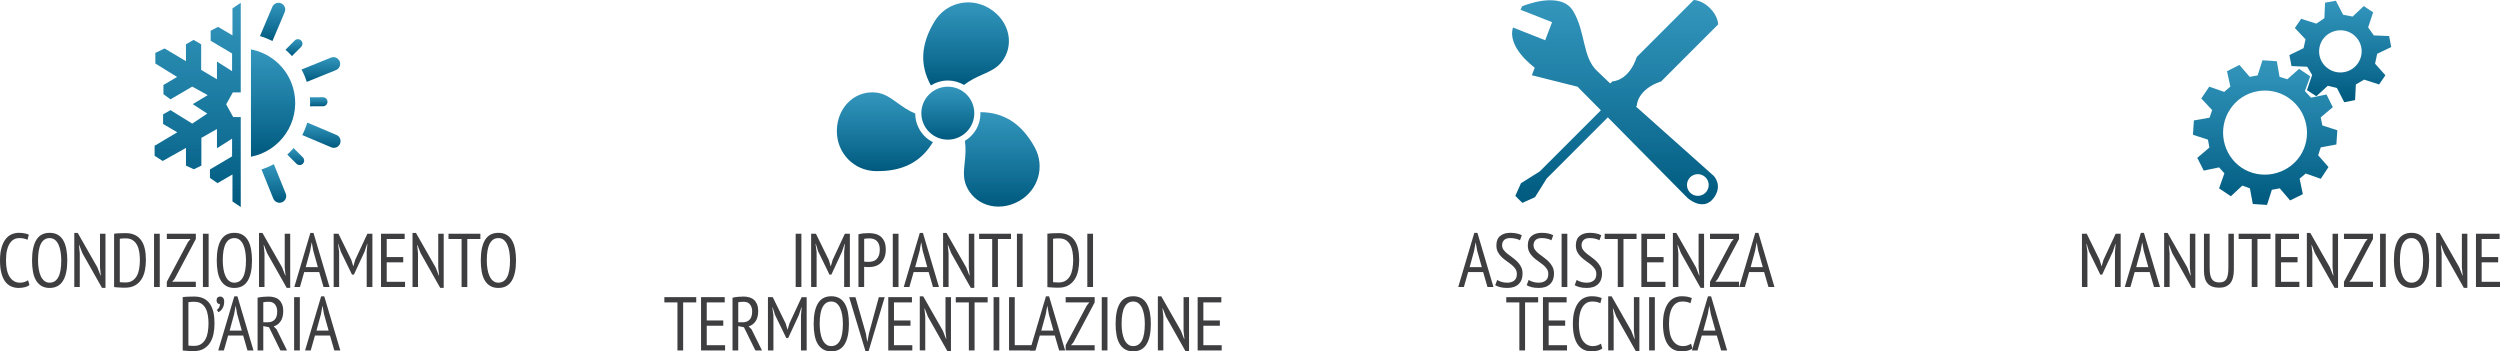 <!-- Generator: Adobe Illustrator 19.2.1, SVG Export Plug-In  -->
<svg version="1.1"
	 xmlns="http://www.w3.org/2000/svg" xmlns:xlink="http://www.w3.org/1999/xlink" xmlns:a="http://ns.adobe.com/AdobeSVGViewerExtensions/3.0/"
	 x="0px" y="0px" width="208.172px" height="29.257px" viewBox="0 0 208.172 29.257"
	 style="enable-background:new 0 0 208.172 29.257;" xml:space="preserve">
<style type="text/css">
	.st0{fill:url(#SVGID_1_);}
	.st1{fill:url(#SVGID_2_);}
	.st2{fill:url(#SVGID_3_);}
	.st3{fill:url(#SVGID_4_);}
	.st4{fill:url(#SVGID_5_);}
	.st5{fill:url(#SVGID_6_);}
	.st6{fill:url(#SVGID_7_);}
	.st7{fill:url(#SVGID_8_);}
	.st8{fill:url(#SVGID_9_);}
	.st9{fill:url(#SVGID_10_);}
	.st10{fill:url(#SVGID_11_);}
	.st11{fill:url(#SVGID_12_);}
	.st12{fill:url(#SVGID_13_);}
	.st13{fill-rule:evenodd;clip-rule:evenodd;fill:url(#SVGID_14_);}
	.st14{fill-rule:evenodd;clip-rule:evenodd;fill:url(#SVGID_15_);}
	.st15{fill:url(#SVGID_16_);}
	.st16{fill:#3E3D40;}
	.st17{fill:url(#SVGID_17_);}
	.st18{fill:url(#SVGID_18_);}
	.st19{fill:url(#SVGID_19_);}
	.st20{fill:url(#SVGID_20_);}
	.st21{fill:url(#SVGID_21_);}
	.st22{fill:url(#SVGID_22_);}
	.st23{fill:url(#SVGID_23_);}
	.st24{fill:url(#SVGID_24_);}
	.st25{fill:url(#SVGID_25_);}
	.st26{fill:url(#SVGID_26_);}
	.st27{fill:url(#SVGID_27_);}
	.st28{fill:url(#SVGID_28_);}
	.st29{fill:url(#SVGID_29_);}
	.st30{fill-rule:evenodd;clip-rule:evenodd;fill:url(#SVGID_30_);}
	.st31{fill-rule:evenodd;clip-rule:evenodd;fill:url(#SVGID_31_);}
	.st32{fill:url(#SVGID_32_);}
</style>
<defs>
</defs>
<g>
	<g>
		<g>
			<linearGradient id="SVGID_1_" gradientUnits="userSpaceOnUse" x1="16.46" y1="0.232" x2="16.46" y2="17.24">
				<stop  offset="0" style="stop-color:#027CAC;stop-opacity:0.8"/>
				<stop  offset="1" style="stop-color:#00597E"/>
			</linearGradient>
			<polygon class="st0" points="12.874,12.972 13.549,13.405 15.485,12.314 15.485,13.791 16.137,14.096 16.768,13.791 
				16.768,11.48 18.066,10.741 18.066,12.346 19.325,11.544 19.325,13.02 17.482,14.111 17.482,14.817 18.112,15.249 19.357,14.529 
				19.357,16.775 20.047,17.24 20.047,17.24 20.047,9.748 19.417,9.748 18.833,8.688 19.387,7.693 20.047,7.693 20.047,0.232 
				20.047,0.232 19.357,0.698 19.357,2.944 18.158,2.238 17.543,2.559 17.543,3.394 19.325,4.452 19.325,5.928 18.066,5.126 
				18.066,6.602 16.75,5.82 16.752,3.69 16.122,3.321 15.485,3.69 15.485,5.094 13.702,4.035 12.935,4.404 12.935,5.287 
				14.747,6.409 13.608,7.076 13.61,7.839 14.195,8.271 16.006,7.212 17.297,7.919 16.047,8.671 17.262,9.458 16.006,10.292 
				14.195,9.17 13.58,9.523 13.58,10.325 14.762,11.015 12.874,12.138 			"/>
			<g>
				<g>
					<linearGradient id="SVGID_2_" gradientUnits="userSpaceOnUse" x1="26.764" y1="10.206" x2="26.764" y2="12.31">
						<stop  offset="0" style="stop-color:#027CAC;stop-opacity:0.8"/>
						<stop  offset="1" style="stop-color:#00597E"/>
					</linearGradient>
					<path class="st1" d="M28.016,11.236l-2.417-1.025c-0.004-0.002-0.009-0.003-0.013-0.005c-0.106,0.36-0.246,0.706-0.416,1.038
						l2.411,1.021c0.284,0.121,0.613-0.013,0.733-0.296c0.06-0.143,0.057-0.296,0.003-0.429
						C28.263,11.408,28.158,11.295,28.016,11.236z"/>
					<linearGradient id="SVGID_3_" gradientUnits="userSpaceOnUse" x1="24.625" y1="12.328" x2="24.625" y2="13.743">
						<stop  offset="0" style="stop-color:#027CAC;stop-opacity:0.8"/>
						<stop  offset="1" style="stop-color:#00597E"/>
					</linearGradient>
					<path class="st2" d="M25.218,13.1l-0.774-0.772c-0.161,0.191-0.335,0.373-0.522,0.544l0.764,0.761
						c0.147,0.147,0.386,0.147,0.533,0c0.109-0.111,0.138-0.272,0.082-0.408C25.282,13.179,25.254,13.136,25.218,13.1z"/>
					<linearGradient id="SVGID_4_" gradientUnits="userSpaceOnUse" x1="22.802" y1="13.668" x2="22.802" y2="16.884">
						<stop  offset="0" style="stop-color:#027CAC;stop-opacity:0.8"/>
						<stop  offset="1" style="stop-color:#00597E"/>
					</linearGradient>
					<path class="st3" d="M22.806,13.681c-0.001-0.004-0.004-0.008-0.006-0.013c-0.194,0.107-0.395,0.203-0.605,0.288
						c-0.14,0.056-0.281,0.105-0.422,0.151l0.983,2.427c0.116,0.286,0.442,0.424,0.728,0.309c0.287-0.116,0.425-0.443,0.309-0.728
						L22.806,13.681z"/>
					<linearGradient id="SVGID_5_" gradientUnits="userSpaceOnUse" x1="26.537" y1="8.096" x2="26.537" y2="8.851">
						<stop  offset="0" style="stop-color:#027CAC;stop-opacity:0.8"/>
						<stop  offset="1" style="stop-color:#00597E"/>
					</linearGradient>
					<path class="st4" d="M26.894,8.85c0.209-0.001,0.377-0.17,0.377-0.378c0-0.049-0.01-0.097-0.028-0.14
						c-0.055-0.138-0.191-0.236-0.349-0.236l-1.09,0.002c0.021,0.252,0.023,0.504,0.012,0.754L26.894,8.85z"/>
					<linearGradient id="SVGID_6_" gradientUnits="userSpaceOnUse" x1="22.699" y1="0.232" x2="22.699" y2="3.421">
						<stop  offset="0" style="stop-color:#027CAC;stop-opacity:0.8"/>
						<stop  offset="1" style="stop-color:#00597E"/>
					</linearGradient>
					<path class="st5" d="M23.706,1.01c0.06-0.142,0.057-0.296,0.003-0.429c-0.054-0.132-0.157-0.244-0.3-0.305
						c-0.284-0.121-0.612,0.012-0.733,0.297l-1.024,2.418c-0.002,0.004-0.002,0.009-0.004,0.013
						c0.358,0.105,0.706,0.245,1.037,0.416L23.706,1.01z"/>
					<linearGradient id="SVGID_7_" gradientUnits="userSpaceOnUse" x1="26.716" y1="4.758" x2="26.716" y2="6.819">
						<stop  offset="0" style="stop-color:#027CAC;stop-opacity:0.8"/>
						<stop  offset="1" style="stop-color:#00597E"/>
					</linearGradient>
					<path class="st6" d="M25.108,5.789c0.106,0.195,0.203,0.397,0.288,0.606c0.056,0.141,0.105,0.281,0.151,0.424l2.427-0.984
						c0.287-0.115,0.424-0.442,0.309-0.728c-0.117-0.286-0.443-0.424-0.728-0.309l-2.434,0.986
						C25.116,5.786,25.112,5.789,25.108,5.789z"/>
					<linearGradient id="SVGID_8_" gradientUnits="userSpaceOnUse" x1="24.476" y1="3.262" x2="24.476" y2="4.67">
						<stop  offset="0" style="stop-color:#027CAC;stop-opacity:0.8"/>
						<stop  offset="1" style="stop-color:#00597E"/>
					</linearGradient>
					<path class="st7" d="M25.074,3.904c0.11-0.111,0.137-0.271,0.083-0.407c-0.018-0.046-0.046-0.088-0.084-0.125
						c-0.148-0.148-0.386-0.147-0.533,0l-0.771,0.773c0.191,0.163,0.373,0.337,0.543,0.525L25.074,3.904z"/>
				</g>
				<linearGradient id="SVGID_9_" gradientUnits="userSpaceOnUse" x1="22.739" y1="4.112" x2="22.739" y2="13.051">
					<stop  offset="0" style="stop-color:#027CAC;stop-opacity:0.8"/>
					<stop  offset="1" style="stop-color:#00597E"/>
				</linearGradient>
				<path class="st8" d="M24.247,6.86c-0.6-1.479-1.892-2.461-3.351-2.748v8.939c0.28-0.055,0.558-0.133,0.832-0.244
					C24.066,11.86,25.194,9.198,24.247,6.86z"/>
			</g>
		</g>
	</g>
	<g>
		<g>
			<linearGradient id="SVGID_10_" gradientUnits="userSpaceOnUse" x1="83.417" y1="9.338" x2="83.417" y2="17.205">
				<stop  offset="0" style="stop-color:#027CAC;stop-opacity:0.8"/>
				<stop  offset="1" style="stop-color:#00597E"/>
			</linearGradient>
			<path class="st9" d="M86.162,12.272c-1.073-1.955-2.541-2.918-4.525-2.934c0.017,0.505-0.101,1.019-0.379,1.484
				c-0.226,0.378-0.546,0.681-0.911,0.906c0.096,0.662,0.039,1.258-0.019,1.815c-0.073,0.701-0.135,1.308,0.137,1.939
				c0.321,0.746,0.922,1.301,1.691,1.562c0.849,0.291,1.825,0.184,2.677-0.291c0.02-0.011,0.039-0.021,0.058-0.032
				C86.471,15.808,87.028,13.854,86.162,12.272z"/>
			<linearGradient id="SVGID_11_" gradientUnits="userSpaceOnUse" x1="73.686" y1="7.69" x2="73.686" y2="14.251">
				<stop  offset="0" style="stop-color:#027CAC;stop-opacity:0.8"/>
				<stop  offset="1" style="stop-color:#00597E"/>
			</linearGradient>
			<path class="st10" d="M77.525,11.757c-0.622-0.373-1.062-0.967-1.24-1.672c-0.053-0.209-0.072-0.419-0.075-0.629
				c-0.588-0.245-1.053-0.58-1.491-0.896c-0.572-0.412-1.065-0.77-1.748-0.851c-0.807-0.094-1.588,0.148-2.199,0.682
				c-0.676,0.591-1.073,1.49-1.088,2.465c0,0.022,0,0.043,0,0.066c0.001,1.826,1.415,3.286,3.216,3.326
				c2.217,0.049,3.78-0.732,4.787-2.422C77.635,11.8,77.577,11.788,77.525,11.757z"/>
			<linearGradient id="SVGID_12_" gradientUnits="userSpaceOnUse" x1="78.924" y1="7.219" x2="78.924" y2="11.629">
				<stop  offset="0" style="stop-color:#027CAC;stop-opacity:0.8"/>
				<stop  offset="1" style="stop-color:#00597E"/>
			</linearGradient>
			<circle class="st11" cx="78.924" cy="9.424" r="2.205"/>
			<linearGradient id="SVGID_13_" gradientUnits="userSpaceOnUse" x1="80.444" y1="0.198" x2="80.444" y2="7.111">
				<stop  offset="0" style="stop-color:#027CAC;stop-opacity:0.8"/>
				<stop  offset="1" style="stop-color:#00597E"/>
			</linearGradient>
			<path class="st12" d="M83.957,2.863c-0.175-0.882-0.755-1.674-1.591-2.175c-0.018-0.011-0.037-0.022-0.057-0.033
				c-1.581-0.912-3.553-0.418-4.49,1.124c-1.144,1.887-1.251,3.624-0.306,5.333c0.422-0.256,0.906-0.408,1.413-0.408
				c0.473,0,0.937,0.13,1.349,0.367c0.518-0.406,1.056-0.649,1.562-0.875c0.644-0.288,1.199-0.537,1.612-1.088
				C83.934,4.456,84.114,3.659,83.957,2.863z"/>
		</g>
	</g>
	<g>
		<g>
			<linearGradient id="SVGID_14_" gradientUnits="userSpaceOnUse" x1="194.876" y1="0.058" x2="194.876" y2="8.509">
				<stop  offset="0" style="stop-color:#027CAC;stop-opacity:0.8"/>
				<stop  offset="1" style="stop-color:#00597E"/>
			</linearGradient>
			<path class="st13" d="M197.946,4.479l1.169-0.563l-0.176-0.914l-1.276-0.054l-0.47-0.67l0.415-1.251l-0.778-0.523l-0.929,0.873
				l-0.792-0.148l-0.605-1.169l-0.9,0.161l-0.054,1.29l-0.67,0.458l-1.265-0.404l-0.524,0.766l0.888,0.941l-0.162,0.738
				l-1.183,0.578l0.177,0.914l1.303,0.054l0.415,0.685l-0.43,1.264l0.78,0.509l0.953-0.873l0.764,0.188l0.606,1.182l0.902-0.175
				l0.067-1.303l0.685-0.403l1.249,0.403l0.525-0.765l-0.861-0.967L197.946,4.479z M196.348,5.258
				c-0.539,0.806-1.654,1.021-2.459,0.471c-0.808-0.537-1.023-1.613-0.484-2.431c0.55-0.793,1.651-1.021,2.459-0.484
				C196.684,3.364,196.898,4.438,196.348,5.258z"/>
			<linearGradient id="SVGID_15_" gradientUnits="userSpaceOnUse" x1="188.616" y1="5.017" x2="188.616" y2="17.066">
				<stop  offset="0" style="stop-color:#027CAC;stop-opacity:0.8"/>
				<stop  offset="1" style="stop-color:#00597E"/>
			</linearGradient>
			<path class="st14" d="M194.547,12.029l0.08-1.182l-1.25-0.403l-0.133-0.672l1.006-0.846l-0.525-1.06l-1.288,0.267l-0.51-0.55
				l0.444-1.224l-0.927-0.63l-0.982,0.872L189.817,6.4l-0.229-1.303l-1.194-0.079l-0.404,1.261L187.331,6.4l-0.86-0.995
				l-1.032,0.525l0.282,1.277l-0.512,0.443l-1.25-0.43L183.301,8.2l0.902,0.967l-0.216,0.632l-1.303,0.228l-0.08,1.195l1.249,0.404
				l0.121,0.658l-1.009,0.861l0.539,1.06l1.276-0.268l0.443,0.496l-0.443,1.25l0.981,0.658l0.954-0.887l0.632,0.229l0.242,1.303
				l1.182,0.079l0.404-1.262l0.659-0.121l0.859,1.007l1.062-0.523l-0.269-1.29l0.51-0.429l1.251,0.442l0.644-0.979l-0.861-0.982
				l0.217-0.658L194.547,12.029z M191.511,13.01c-1.088,1.585-3.279,2.015-4.877,0.941c-1.571-1.076-2.002-3.267-0.927-4.863
				c1.047-1.599,3.237-2.029,4.835-0.955C192.155,9.221,192.586,11.398,191.511,13.01z"/>
		</g>
	</g>
	<g>
		<linearGradient id="SVGID_16_" gradientUnits="userSpaceOnUse" x1="134.488" y1="2.946763e-010" x2="134.488" y2="17.008">
			<stop  offset="0" style="stop-color:#027CAC;stop-opacity:0.8"/>
			<stop  offset="1" style="stop-color:#00597E"/>
		</linearGradient>
		<path class="st15" d="M136.228,8.875l0.065-0.066c0,0,0-1.355,2.032-2.033l4.744-4.743c0,0,0-0.677-0.679-1.355
			C141.714,0,141.036,0,141.036,0l-4.743,4.743c-0.678,2.033-2.031,2.033-2.031,2.033l-0.18,0.179
			c-0.135-0.13-0.438-0.418-1.107-1.058c-1.222-1.165-0.93-3.221-1.983-4.981c-1.053-1.756-4.25-0.391-4.25-0.391l-0.122,0.291
			l2.618,1.03l-0.571,1.504l-2.682-1.058c-0.497,1.586,1.577,3.171,1.81,3.342l-0.241,0.631l3.805,0.955l1.944,1.965l-5.094,5.091
			l-1.561,0.98l-0.47,1.054l0.291,0.291l0.293,0.291l1.054-0.47l0.978-1.563l5.087-5.088l6.636,6.712c0,0,1.298,1.179,2.179,0.005
			c0.787-1.052,0.01-1.838,0.01-1.838L136.228,8.875z M142.111,15.932c-0.291,0.407-0.855,0.499-1.262,0.208
			c-0.406-0.291-0.499-0.857-0.209-1.262c0.291-0.405,0.856-0.499,1.263-0.207C142.31,14.961,142.403,15.525,142.111,15.932z"/>
	</g>
	<g>
		<path class="st16" d="M2.453,23.729c-0.105,0.089-0.239,0.152-0.399,0.189c-0.16,0.038-0.329,0.058-0.507,0.058
			c-0.224,0-0.431-0.042-0.621-0.127c-0.19-0.084-0.354-0.219-0.491-0.402s-0.244-0.422-0.32-0.713C0.038,22.442,0,22.091,0,21.682
			c0-0.423,0.043-0.78,0.13-1.071c0.086-0.292,0.202-0.528,0.346-0.71c0.144-0.182,0.309-0.313,0.497-0.393
			c0.188-0.081,0.381-0.121,0.58-0.121c0.203,0,0.371,0.016,0.504,0.045s0.248,0.065,0.345,0.107L2.288,19.97
			c-0.085-0.046-0.184-0.082-0.298-0.107c-0.114-0.025-0.245-0.038-0.393-0.038s-0.288,0.033-0.418,0.099s-0.247,0.171-0.349,0.316
			c-0.101,0.146-0.182,0.337-0.241,0.574C0.53,21.05,0.5,21.339,0.5,21.682c0,0.616,0.106,1.08,0.317,1.391
			c0.211,0.311,0.492,0.466,0.843,0.466c0.144,0,0.272-0.02,0.386-0.061c0.114-0.04,0.211-0.087,0.292-0.143L2.453,23.729z"/>
		<path class="st16" d="M2.668,21.682c0-0.752,0.121-1.323,0.361-1.712s0.608-0.583,1.103-0.583c0.266,0,0.492,0.054,0.678,0.162
			c0.186,0.107,0.337,0.261,0.453,0.459c0.116,0.199,0.202,0.439,0.257,0.723c0.055,0.283,0.083,0.601,0.083,0.951
			c0,0.752-0.122,1.322-0.365,1.711c-0.243,0.389-0.611,0.583-1.106,0.583c-0.262,0-0.486-0.054-0.671-0.162
			c-0.186-0.107-0.338-0.261-0.457-0.459S2.8,22.915,2.747,22.632S2.668,22.032,2.668,21.682z M3.168,21.682
			c0,0.249,0.018,0.485,0.054,0.709c0.036,0.225,0.092,0.421,0.168,0.59s0.175,0.304,0.298,0.405s0.27,0.152,0.443,0.152
			c0.317,0,0.558-0.152,0.723-0.456c0.165-0.305,0.247-0.771,0.247-1.4c0-0.245-0.018-0.479-0.054-0.704
			c-0.036-0.224-0.092-0.421-0.168-0.593c-0.076-0.171-0.175-0.307-0.298-0.408s-0.272-0.152-0.45-0.152
			c-0.313,0-0.551,0.152-0.716,0.456C3.251,20.585,3.168,21.052,3.168,21.682z"/>
		<path class="st16" d="M6.863,21.086l-0.272-0.697H6.572l0.07,0.697V23.9H6.186v-4.506h0.285l1.641,2.877l0.26,0.666h0.025
			l-0.07-0.666v-2.808h0.456v4.506H8.492L6.863,21.086z"/>
		<path class="st16" d="M9.5,19.463c0.067-0.013,0.143-0.022,0.225-0.028c0.083-0.006,0.166-0.011,0.25-0.013
			s0.168-0.004,0.25-0.006c0.083-0.003,0.159-0.004,0.231-0.004c0.308,0,0.57,0.053,0.786,0.159
			c0.215,0.105,0.391,0.256,0.526,0.453c0.135,0.196,0.232,0.432,0.292,0.706s0.089,0.581,0.089,0.919
			c0,0.305-0.028,0.596-0.085,0.875c-0.057,0.278-0.153,0.523-0.289,0.735c-0.135,0.211-0.313,0.38-0.535,0.507
			c-0.222,0.127-0.5,0.189-0.833,0.189c-0.055,0-0.125-0.001-0.209-0.003s-0.172-0.006-0.263-0.013
			c-0.091-0.006-0.175-0.012-0.253-0.016c-0.079-0.004-0.139-0.011-0.181-0.02V19.463z M10.482,19.85c-0.042,0-0.087,0-0.136,0
			c-0.048,0-0.096,0.002-0.143,0.007c-0.046,0.004-0.09,0.008-0.13,0.013c-0.04,0.004-0.073,0.008-0.098,0.013v3.612
			c0.017,0.004,0.047,0.007,0.092,0.009c0.044,0.003,0.091,0.005,0.14,0.007c0.048,0.002,0.095,0.004,0.139,0.006
			c0.044,0.003,0.077,0.004,0.099,0.004c0.232,0,0.426-0.051,0.583-0.152c0.156-0.102,0.28-0.238,0.371-0.409
			s0.155-0.369,0.193-0.596c0.038-0.226,0.057-0.466,0.057-0.719c0-0.225-0.017-0.444-0.051-0.659
			c-0.034-0.216-0.094-0.407-0.181-0.574c-0.086-0.166-0.205-0.302-0.355-0.405S10.719,19.85,10.482,19.85z"/>
		<path class="st16" d="M12.827,19.463h0.476V23.9h-0.476V19.463z"/>
		<path class="st16" d="M13.892,23.462l1.762-3.308l0.209-0.254h-1.971v-0.438h2.415v0.438l-1.769,3.327l-0.203,0.234h1.971V23.9
			h-2.415V23.462z"/>
		<path class="st16" d="M16.896,19.463h0.476V23.9h-0.476V19.463z"/>
		<path class="st16" d="M18.049,21.682c0-0.752,0.121-1.323,0.361-1.712s0.608-0.583,1.103-0.583c0.266,0,0.492,0.054,0.678,0.162
			c0.186,0.107,0.337,0.261,0.453,0.459c0.116,0.199,0.202,0.439,0.257,0.723c0.055,0.283,0.083,0.601,0.083,0.951
			c0,0.752-0.122,1.322-0.365,1.711c-0.243,0.389-0.611,0.583-1.106,0.583c-0.262,0-0.486-0.054-0.671-0.162
			c-0.186-0.107-0.338-0.261-0.457-0.459s-0.204-0.439-0.257-0.723S18.049,22.032,18.049,21.682z M18.55,21.682
			c0,0.249,0.018,0.485,0.054,0.709c0.036,0.225,0.092,0.421,0.168,0.59s0.175,0.304,0.298,0.405s0.27,0.152,0.443,0.152
			c0.317,0,0.558-0.152,0.723-0.456c0.165-0.305,0.247-0.771,0.247-1.4c0-0.245-0.018-0.479-0.054-0.704
			c-0.036-0.224-0.092-0.421-0.168-0.593c-0.076-0.171-0.175-0.307-0.298-0.408s-0.272-0.152-0.45-0.152
			c-0.313,0-0.551,0.152-0.716,0.456C18.632,20.585,18.55,21.052,18.55,21.682z"/>
		<path class="st16" d="M22.245,21.086l-0.272-0.697h-0.019l0.07,0.697V23.9h-0.456v-4.506h0.285l1.641,2.877l0.26,0.666h0.025
			l-0.07-0.666v-2.808h0.456v4.506h-0.292L22.245,21.086z"/>
		<path class="st16" d="M26.581,22.657H25.33L24.976,23.9h-0.469l1.337-4.506h0.26l1.337,4.506h-0.5L26.581,22.657z M25.457,22.245
			h1.011l-0.386-1.377l-0.117-0.67h-0.013l-0.123,0.683L25.457,22.245z"/>
		<path class="st16" d="M30.534,20.985l0.057-0.672h-0.025l-0.203,0.627l-0.894,1.927h-0.158l-0.938-1.927l-0.197-0.627h-0.025
			l0.089,0.672V23.9h-0.456v-4.437h0.399l1.071,2.181l0.158,0.52h0.013l0.152-0.526l1.014-2.174h0.418V23.9h-0.475V20.985z"/>
		<path class="st16" d="M31.726,19.463h1.971v0.438h-1.496v1.502h1.375v0.438h-1.375v1.622h1.527V23.9h-2.002V19.463z"/>
		<path class="st16" d="M35.027,21.086l-0.272-0.697h-0.019l0.07,0.697V23.9H34.35v-4.506h0.285l1.641,2.877l0.26,0.666h0.025
			l-0.07-0.666v-2.808h0.456v4.506h-0.292L35.027,21.086z"/>
		<path class="st16" d="M40.002,19.901h-1.09V23.9h-0.476v-3.999h-1.09v-0.438h2.655V19.901z"/>
		<path class="st16" d="M40.034,21.682c0-0.752,0.121-1.323,0.361-1.712s0.608-0.583,1.103-0.583c0.266,0,0.492,0.054,0.678,0.162
			c0.186,0.107,0.337,0.261,0.453,0.459c0.116,0.199,0.202,0.439,0.257,0.723c0.055,0.283,0.083,0.601,0.083,0.951
			c0,0.752-0.122,1.322-0.365,1.711c-0.243,0.389-0.611,0.583-1.106,0.583c-0.262,0-0.486-0.054-0.671-0.162
			c-0.186-0.107-0.338-0.261-0.457-0.459s-0.204-0.439-0.257-0.723S40.034,22.032,40.034,21.682z M40.535,21.682
			c0,0.249,0.018,0.485,0.054,0.709c0.036,0.225,0.092,0.421,0.168,0.59s0.175,0.304,0.298,0.405s0.27,0.152,0.443,0.152
			c0.317,0,0.558-0.152,0.723-0.456c0.165-0.305,0.247-0.771,0.247-1.4c0-0.245-0.018-0.479-0.054-0.704
			c-0.036-0.224-0.092-0.421-0.168-0.593c-0.076-0.171-0.175-0.307-0.298-0.408s-0.272-0.152-0.45-0.152
			c-0.313,0-0.551,0.152-0.716,0.456C40.617,20.585,40.535,21.052,40.535,21.682z"/>
		<path class="st16" d="M15.213,24.744c0.067-0.013,0.143-0.022,0.225-0.028c0.083-0.006,0.166-0.011,0.25-0.013
			s0.168-0.004,0.25-0.006c0.083-0.003,0.159-0.004,0.231-0.004c0.308,0,0.57,0.053,0.786,0.159
			c0.215,0.105,0.391,0.256,0.526,0.453c0.135,0.196,0.232,0.432,0.292,0.706s0.089,0.581,0.089,0.919
			c0,0.305-0.028,0.596-0.085,0.875c-0.057,0.278-0.153,0.523-0.289,0.735c-0.135,0.211-0.313,0.38-0.535,0.507
			c-0.222,0.127-0.5,0.189-0.833,0.189c-0.055,0-0.125-0.001-0.209-0.003s-0.172-0.006-0.263-0.013
			c-0.091-0.006-0.175-0.012-0.253-0.016c-0.079-0.004-0.139-0.011-0.181-0.02V24.744z M16.195,25.131c-0.042,0-0.087,0-0.136,0
			c-0.048,0-0.096,0.002-0.143,0.007c-0.046,0.004-0.09,0.008-0.13,0.013c-0.04,0.004-0.073,0.008-0.098,0.013v3.612
			c0.017,0.004,0.047,0.007,0.092,0.009c0.044,0.003,0.091,0.005,0.14,0.007c0.048,0.002,0.095,0.004,0.139,0.006
			c0.044,0.003,0.077,0.004,0.099,0.004c0.232,0,0.426-0.051,0.583-0.152c0.156-0.102,0.28-0.238,0.371-0.409
			s0.155-0.369,0.193-0.596c0.038-0.226,0.057-0.466,0.057-0.719c0-0.225-0.017-0.444-0.051-0.659
			c-0.034-0.216-0.094-0.407-0.181-0.574c-0.086-0.166-0.205-0.302-0.355-0.405S16.432,25.131,16.195,25.131z"/>
		<path class="st16" d="M18.033,25.004c0-0.097,0.028-0.173,0.083-0.228c0.055-0.056,0.125-0.083,0.209-0.083
			c0.102,0,0.184,0.035,0.248,0.104c0.063,0.07,0.095,0.177,0.095,0.32c0,0.136-0.017,0.254-0.051,0.355
			c-0.034,0.101-0.075,0.187-0.124,0.256c-0.048,0.07-0.1,0.127-0.155,0.172c-0.055,0.044-0.101,0.077-0.139,0.098l-0.146-0.19
			c0.072-0.046,0.134-0.112,0.187-0.199s0.077-0.187,0.073-0.301c-0.076,0.013-0.142-0.009-0.196-0.063S18.033,25.11,18.033,25.004z
			"/>
		<path class="st16" d="M20.247,27.939h-1.251l-0.354,1.242h-0.469l1.337-4.506h0.26l1.337,4.506h-0.5L20.247,27.939z
			 M19.122,27.527h1.011l-0.386-1.377l-0.117-0.67h-0.013l-0.123,0.683L19.122,27.527z"/>
		<path class="st16" d="M21.449,24.789c0.139-0.034,0.292-0.059,0.459-0.073c0.167-0.015,0.32-0.022,0.459-0.022
			c0.165,0,0.321,0.021,0.469,0.061s0.277,0.107,0.387,0.203c0.11,0.095,0.197,0.22,0.263,0.373c0.065,0.154,0.098,0.348,0.098,0.58
			c0,0.351-0.073,0.632-0.219,0.843c-0.146,0.212-0.339,0.354-0.58,0.425l0.241,0.234l0.875,1.769h-0.551L22.4,27.248l-0.476-0.096
			v2.028h-0.475V24.789z M21.924,26.836h0.38c0.241,0,0.431-0.074,0.57-0.222c0.14-0.148,0.209-0.374,0.209-0.679
			c0-0.232-0.058-0.425-0.174-0.576c-0.116-0.152-0.288-0.229-0.516-0.229c-0.085,0-0.172,0.003-0.263,0.01
			c-0.091,0.006-0.16,0.016-0.206,0.028V26.836z"/>
		<path class="st16" d="M24.491,24.744h0.476v4.437h-0.476V24.744z"/>
		<path class="st16" d="M27.478,27.939h-1.251l-0.354,1.242h-0.469l1.337-4.506h0.26l1.337,4.506h-0.5L27.478,27.939z
			 M26.353,27.527h1.011l-0.386-1.377l-0.117-0.67h-0.013l-0.123,0.683L26.353,27.527z"/>
	</g>
	<g>
		<path class="st16" d="M66.255,19.463h0.476V23.9h-0.476V19.463z"/>
		<path class="st16" d="M70.292,20.985l0.057-0.672h-0.025l-0.203,0.627l-0.894,1.927h-0.158l-0.938-1.927l-0.197-0.627h-0.025
			l0.089,0.672V23.9h-0.456v-4.437h0.399l1.071,2.181l0.158,0.52h0.013l0.152-0.526l1.014-2.174h0.418V23.9h-0.475V20.985z"/>
		<path class="st16" d="M71.483,19.508c0.135-0.038,0.279-0.063,0.431-0.076c0.152-0.013,0.302-0.02,0.45-0.02
			c0.169,0,0.336,0.02,0.5,0.058c0.165,0.038,0.314,0.107,0.447,0.209c0.133,0.102,0.241,0.24,0.323,0.418s0.124,0.403,0.124,0.679
			c0,0.266-0.039,0.492-0.117,0.678s-0.182,0.337-0.311,0.453s-0.277,0.201-0.443,0.254c-0.167,0.053-0.339,0.079-0.517,0.079
			c-0.017,0-0.044,0-0.083,0s-0.078-0.001-0.121-0.004c-0.042-0.002-0.083-0.005-0.124-0.009c-0.04-0.005-0.068-0.009-0.085-0.013
			V23.9h-0.475V19.508z M72.39,19.85c-0.084,0-0.166,0.003-0.244,0.01c-0.078,0.006-0.141,0.016-0.187,0.028v1.889
			c0.017,0.009,0.043,0.014,0.079,0.016c0.036,0.002,0.073,0.005,0.111,0.007c0.038,0.002,0.075,0.003,0.111,0.003
			c0.036,0,0.062,0,0.079,0c0.118,0,0.232-0.015,0.342-0.045c0.11-0.029,0.207-0.083,0.292-0.161s0.153-0.184,0.206-0.316
			c0.053-0.134,0.079-0.302,0.079-0.504c0-0.178-0.024-0.326-0.073-0.444c-0.049-0.118-0.112-0.213-0.19-0.285
			c-0.078-0.071-0.17-0.122-0.275-0.151C72.613,19.864,72.503,19.85,72.39,19.85z"/>
		<path class="st16" d="M74.341,19.463h0.476V23.9h-0.476V19.463z"/>
		<path class="st16" d="M77.328,22.657h-1.251L75.723,23.9h-0.469l1.337-4.506h0.26l1.337,4.506h-0.5L77.328,22.657z M76.204,22.245
			h1.011l-0.386-1.377l-0.117-0.67h-0.013l-0.123,0.683L76.204,22.245z"/>
		<path class="st16" d="M79.208,21.086l-0.272-0.697h-0.019l0.07,0.697V23.9h-0.456v-4.506h0.285l1.641,2.877l0.26,0.666h0.025
			l-0.07-0.666v-2.808h0.456v4.506h-0.292L79.208,21.086z"/>
		<path class="st16" d="M84.184,19.901h-1.09V23.9h-0.476v-3.999h-1.09v-0.438h2.655V19.901z"/>
		<path class="st16" d="M84.678,19.463h0.476V23.9h-0.476V19.463z"/>
		<path class="st16" d="M87.213,19.463c0.067-0.013,0.143-0.022,0.225-0.028c0.083-0.006,0.166-0.011,0.25-0.013
			s0.168-0.004,0.25-0.006c0.083-0.003,0.159-0.004,0.231-0.004c0.308,0,0.57,0.053,0.786,0.159
			c0.215,0.105,0.391,0.256,0.526,0.453c0.135,0.196,0.232,0.432,0.292,0.706s0.089,0.581,0.089,0.919
			c0,0.305-0.028,0.596-0.085,0.875c-0.057,0.278-0.153,0.523-0.289,0.735c-0.135,0.211-0.313,0.38-0.535,0.507
			c-0.222,0.127-0.5,0.189-0.833,0.189c-0.055,0-0.125-0.001-0.209-0.003s-0.172-0.006-0.263-0.013
			c-0.091-0.006-0.175-0.012-0.253-0.016c-0.079-0.004-0.139-0.011-0.181-0.02V19.463z M88.195,19.85c-0.042,0-0.087,0-0.136,0
			c-0.048,0-0.096,0.002-0.143,0.007c-0.046,0.004-0.09,0.008-0.13,0.013c-0.04,0.004-0.073,0.008-0.098,0.013v3.612
			c0.017,0.004,0.047,0.007,0.092,0.009c0.044,0.003,0.091,0.005,0.14,0.007c0.048,0.002,0.095,0.004,0.139,0.006
			c0.044,0.003,0.077,0.004,0.099,0.004c0.232,0,0.426-0.051,0.583-0.152c0.156-0.102,0.28-0.238,0.371-0.409
			s0.155-0.369,0.193-0.596c0.038-0.226,0.057-0.466,0.057-0.719c0-0.225-0.017-0.444-0.051-0.659
			c-0.034-0.216-0.094-0.407-0.181-0.574c-0.086-0.166-0.205-0.302-0.355-0.405S88.432,19.85,88.195,19.85z"/>
		<path class="st16" d="M90.54,19.463h0.476V23.9H90.54V19.463z"/>
		<path class="st16" d="M57.975,25.182h-1.09v3.999H56.41v-3.999h-1.09v-0.438h2.655V25.182z"/>
		<path class="st16" d="M58.375,24.744h1.971v0.438H58.85v1.502h1.375v0.438H58.85v1.622h1.527v0.438h-2.002V24.744z"/>
		<path class="st16" d="M60.998,24.789c0.139-0.034,0.292-0.059,0.459-0.073c0.167-0.015,0.32-0.022,0.459-0.022
			c0.165,0,0.321,0.021,0.469,0.061s0.277,0.107,0.387,0.203c0.11,0.095,0.197,0.22,0.263,0.373c0.065,0.154,0.098,0.348,0.098,0.58
			c0,0.351-0.073,0.632-0.219,0.843c-0.146,0.212-0.339,0.354-0.58,0.425l0.241,0.234l0.875,1.769h-0.551l-0.951-1.933l-0.476-0.096
			v2.028h-0.475V24.789z M61.473,26.836h0.38c0.241,0,0.431-0.074,0.57-0.222c0.14-0.148,0.209-0.374,0.209-0.679
			c0-0.232-0.058-0.425-0.174-0.576c-0.116-0.152-0.288-0.229-0.516-0.229c-0.085,0-0.172,0.003-0.263,0.01
			c-0.091,0.006-0.16,0.016-0.206,0.028V26.836z"/>
		<path class="st16" d="M66.696,26.266l0.057-0.672h-0.025l-0.203,0.627l-0.894,1.927h-0.158l-0.938-1.927l-0.197-0.627h-0.025
			l0.089,0.672v2.915h-0.456v-4.437h0.399l1.071,2.181l0.158,0.52h0.013l0.152-0.526l1.014-2.174h0.418v4.437h-0.475V26.266z"/>
		<path class="st16" d="M67.754,26.963c0-0.752,0.121-1.323,0.361-1.712s0.608-0.583,1.103-0.583c0.266,0,0.492,0.054,0.678,0.162
			c0.186,0.107,0.337,0.261,0.453,0.459c0.116,0.199,0.202,0.439,0.257,0.723c0.055,0.283,0.083,0.601,0.083,0.951
			c0,0.752-0.122,1.322-0.365,1.711c-0.243,0.389-0.611,0.583-1.106,0.583c-0.262,0-0.486-0.054-0.671-0.162
			c-0.186-0.107-0.338-0.261-0.457-0.459s-0.204-0.439-0.257-0.723S67.754,27.314,67.754,26.963z M68.254,26.963
			c0,0.249,0.018,0.485,0.054,0.709c0.036,0.225,0.092,0.421,0.168,0.59s0.175,0.304,0.298,0.405s0.27,0.152,0.443,0.152
			c0.317,0,0.558-0.152,0.723-0.456c0.165-0.305,0.247-0.771,0.247-1.4c0-0.245-0.018-0.479-0.054-0.704
			c-0.036-0.224-0.092-0.421-0.168-0.593c-0.076-0.171-0.175-0.307-0.298-0.408s-0.272-0.152-0.45-0.152
			c-0.313,0-0.551,0.152-0.716,0.456C68.337,25.866,68.254,26.333,68.254,26.963z"/>
		<path class="st16" d="M72.102,27.78l0.114,0.678h0.013l0.127-0.69l0.824-3.023h0.488l-1.343,4.506H72.07l-1.363-4.506h0.526
			L72.102,27.78z"/>
		<path class="st16" d="M73.965,24.744h1.971v0.438H74.44v1.502h1.375v0.438H74.44v1.622h1.527v0.438h-2.002V24.744z"/>
		<path class="st16" d="M77.266,26.367l-0.272-0.697h-0.019l0.07,0.697v2.813h-0.456v-4.506h0.285l1.641,2.877l0.26,0.666H78.8
			l-0.07-0.666v-2.808h0.456v4.506h-0.292L77.266,26.367z"/>
		<path class="st16" d="M82.241,25.182h-1.09v3.999h-0.476v-3.999h-1.09v-0.438h2.655V25.182z"/>
		<path class="st16" d="M82.735,24.744h0.476v4.437h-0.476V24.744z"/>
		<path class="st16" d="M86.158,29.181h-2.136v-4.437h0.475v3.999h1.661V29.181z"/>
		<path class="st16" d="M87.833,27.939h-1.251l-0.354,1.242h-0.469l1.337-4.506h0.26l1.337,4.506h-0.5L87.833,27.939z
			 M86.708,27.527h1.011l-0.386-1.377l-0.117-0.67h-0.013l-0.123,0.683L86.708,27.527z"/>
		<path class="st16" d="M88.737,28.743l1.762-3.308l0.209-0.254h-1.971v-0.438h2.415v0.438l-1.769,3.327l-0.203,0.234h1.971v0.438
			h-2.415V28.743z"/>
		<path class="st16" d="M91.741,24.744h0.476v4.437h-0.476V24.744z"/>
		<path class="st16" d="M92.895,26.963c0-0.752,0.121-1.323,0.361-1.712s0.608-0.583,1.103-0.583c0.266,0,0.492,0.054,0.678,0.162
			c0.186,0.107,0.337,0.261,0.453,0.459c0.116,0.199,0.202,0.439,0.257,0.723c0.055,0.283,0.083,0.601,0.083,0.951
			c0,0.752-0.122,1.322-0.365,1.711c-0.243,0.389-0.611,0.583-1.106,0.583c-0.262,0-0.486-0.054-0.671-0.162
			c-0.186-0.107-0.338-0.261-0.457-0.459s-0.204-0.439-0.257-0.723S92.895,27.314,92.895,26.963z M93.395,26.963
			c0,0.249,0.018,0.485,0.054,0.709c0.036,0.225,0.092,0.421,0.168,0.59s0.175,0.304,0.298,0.405s0.27,0.152,0.443,0.152
			c0.317,0,0.558-0.152,0.723-0.456c0.165-0.305,0.247-0.771,0.247-1.4c0-0.245-0.018-0.479-0.054-0.704
			c-0.036-0.224-0.092-0.421-0.168-0.593c-0.076-0.171-0.175-0.307-0.298-0.408s-0.272-0.152-0.45-0.152
			c-0.313,0-0.551,0.152-0.716,0.456C93.478,25.866,93.395,26.333,93.395,26.963z"/>
		<path class="st16" d="M97.09,26.367l-0.272-0.697h-0.019l0.07,0.697v2.813h-0.456v-4.506h0.285l1.641,2.877l0.26,0.666h0.025
			l-0.07-0.666v-2.808h0.456v4.506h-0.292L97.09,26.367z"/>
		<path class="st16" d="M99.727,24.744h1.971v0.438h-1.496v1.502h1.375v0.438h-1.375v1.622h1.527v0.438h-2.002V24.744z"/>
	</g>
	<g>
		<path class="st16" d="M123.5,22.657h-1.251l-0.354,1.242h-0.469l1.337-4.506h0.26l1.337,4.506h-0.5L123.5,22.657z M122.376,22.245
			h1.011l-0.386-1.377l-0.117-0.67h-0.013l-0.123,0.683L122.376,22.245z"/>
		<path class="st16" d="M124.671,23.31c0.08,0.056,0.193,0.107,0.339,0.155c0.146,0.049,0.312,0.073,0.498,0.073
			c0.237,0,0.429-0.058,0.577-0.174s0.222-0.299,0.222-0.549c0-0.164-0.042-0.309-0.126-0.431s-0.19-0.235-0.317-0.339
			s-0.263-0.205-0.409-0.305c-0.146-0.099-0.282-0.209-0.409-0.329c-0.127-0.121-0.232-0.259-0.317-0.415
			c-0.085-0.156-0.127-0.345-0.127-0.564c0-0.354,0.106-0.618,0.32-0.789s0.491-0.257,0.833-0.257c0.211,0,0.399,0.02,0.564,0.058
			c0.165,0.038,0.298,0.086,0.399,0.146l-0.152,0.418c-0.076-0.046-0.185-0.089-0.327-0.126c-0.142-0.038-0.305-0.058-0.491-0.058
			c-0.228,0-0.397,0.057-0.507,0.168c-0.11,0.112-0.165,0.253-0.165,0.422c0,0.147,0.042,0.278,0.127,0.393s0.19,0.222,0.317,0.323
			s0.263,0.204,0.409,0.308c0.146,0.104,0.282,0.219,0.409,0.345c0.127,0.127,0.232,0.271,0.317,0.432
			c0.084,0.16,0.127,0.351,0.127,0.57c0,0.372-0.11,0.663-0.33,0.874c-0.22,0.212-0.53,0.317-0.932,0.317
			c-0.253,0-0.461-0.023-0.624-0.07c-0.163-0.046-0.293-0.099-0.39-0.158L124.671,23.31z"/>
		<path class="st16" d="M127.289,23.31c0.08,0.056,0.193,0.107,0.339,0.155c0.146,0.049,0.312,0.073,0.498,0.073
			c0.237,0,0.429-0.058,0.577-0.174s0.222-0.299,0.222-0.549c0-0.164-0.042-0.309-0.126-0.431s-0.19-0.235-0.317-0.339
			s-0.263-0.205-0.409-0.305c-0.146-0.099-0.282-0.209-0.409-0.329c-0.127-0.121-0.232-0.259-0.317-0.415
			c-0.085-0.156-0.127-0.345-0.127-0.564c0-0.354,0.106-0.618,0.32-0.789s0.491-0.257,0.833-0.257c0.211,0,0.399,0.02,0.564,0.058
			c0.165,0.038,0.298,0.086,0.399,0.146l-0.152,0.418c-0.076-0.046-0.185-0.089-0.327-0.126c-0.142-0.038-0.305-0.058-0.491-0.058
			c-0.228,0-0.397,0.057-0.507,0.168c-0.11,0.112-0.165,0.253-0.165,0.422c0,0.147,0.042,0.278,0.127,0.393s0.19,0.222,0.317,0.323
			s0.263,0.204,0.409,0.308c0.146,0.104,0.282,0.219,0.409,0.345c0.127,0.127,0.232,0.271,0.317,0.432
			c0.084,0.16,0.127,0.351,0.127,0.57c0,0.372-0.11,0.663-0.33,0.874c-0.22,0.212-0.53,0.317-0.932,0.317
			c-0.253,0-0.461-0.023-0.624-0.07c-0.163-0.046-0.293-0.099-0.39-0.158L127.289,23.31z"/>
		<path class="st16" d="M130.033,19.463h0.476V23.9h-0.476V19.463z"/>
		<path class="st16" d="M131.288,23.31c0.08,0.056,0.193,0.107,0.339,0.155c0.146,0.049,0.312,0.073,0.498,0.073
			c0.237,0,0.429-0.058,0.577-0.174s0.222-0.299,0.222-0.549c0-0.164-0.042-0.309-0.126-0.431s-0.19-0.235-0.317-0.339
			s-0.263-0.205-0.409-0.305c-0.146-0.099-0.282-0.209-0.409-0.329c-0.127-0.121-0.232-0.259-0.317-0.415
			c-0.085-0.156-0.127-0.345-0.127-0.564c0-0.354,0.106-0.618,0.32-0.789s0.491-0.257,0.833-0.257c0.211,0,0.399,0.02,0.564,0.058
			c0.165,0.038,0.298,0.086,0.399,0.146l-0.152,0.418c-0.076-0.046-0.185-0.089-0.327-0.126c-0.142-0.038-0.305-0.058-0.491-0.058
			c-0.228,0-0.397,0.057-0.507,0.168c-0.11,0.112-0.165,0.253-0.165,0.422c0,0.147,0.042,0.278,0.127,0.393s0.19,0.222,0.317,0.323
			s0.263,0.204,0.409,0.308c0.146,0.104,0.282,0.219,0.409,0.345c0.127,0.127,0.232,0.271,0.317,0.432
			c0.084,0.16,0.127,0.351,0.127,0.57c0,0.372-0.11,0.663-0.33,0.874c-0.22,0.212-0.53,0.317-0.932,0.317
			c-0.253,0-0.461-0.023-0.624-0.07c-0.163-0.046-0.293-0.099-0.39-0.158L131.288,23.31z"/>
		<path class="st16" d="M136.275,19.901h-1.09V23.9h-0.476v-3.999h-1.09v-0.438h2.655V19.901z"/>
		<path class="st16" d="M136.675,19.463h1.971v0.438h-1.496v1.502h1.375v0.438h-1.375v1.622h1.527V23.9h-2.002V19.463z"/>
		<path class="st16" d="M139.976,21.086l-0.272-0.697h-0.019l0.07,0.697V23.9h-0.456v-4.506h0.285l1.641,2.877l0.26,0.666h0.025
			l-0.07-0.666v-2.808h0.456v4.506h-0.292L139.976,21.086z"/>
		<path class="st16" d="M142.391,23.462l1.762-3.308l0.209-0.254h-1.971v-0.438h2.415v0.438l-1.769,3.327l-0.203,0.234h1.971V23.9
			h-2.415V23.462z"/>
		<path class="st16" d="M146.898,22.657h-1.251l-0.354,1.242h-0.469l1.337-4.506h0.26l1.337,4.506h-0.5L146.898,22.657z
			 M145.774,22.245h1.011l-0.386-1.377l-0.117-0.67h-0.013l-0.123,0.683L145.774,22.245z"/>
		<path class="st16" d="M128.081,25.182h-1.09v3.999h-0.476v-3.999h-1.09v-0.438h2.655V25.182z"/>
		<path class="st16" d="M128.48,24.744h1.971v0.438h-1.496v1.502h1.375v0.438h-1.375v1.622h1.527v0.438h-2.002V24.744z"/>
		<path class="st16" d="M133.423,29.01c-0.105,0.089-0.239,0.152-0.399,0.189c-0.16,0.038-0.329,0.058-0.507,0.058
			c-0.224,0-0.431-0.042-0.621-0.127c-0.19-0.084-0.354-0.219-0.491-0.402s-0.244-0.422-0.32-0.713
			c-0.076-0.292-0.114-0.643-0.114-1.052c0-0.423,0.043-0.78,0.13-1.071c0.086-0.292,0.202-0.528,0.346-0.71
			c0.144-0.182,0.309-0.313,0.497-0.393c0.188-0.081,0.381-0.121,0.58-0.121c0.203,0,0.371,0.016,0.504,0.045
			s0.248,0.065,0.345,0.107l-0.114,0.431c-0.085-0.046-0.184-0.082-0.298-0.107c-0.114-0.025-0.245-0.038-0.393-0.038
			s-0.288,0.033-0.418,0.099s-0.247,0.171-0.349,0.316c-0.101,0.146-0.182,0.337-0.241,0.574c-0.059,0.236-0.089,0.525-0.089,0.868
			c0,0.616,0.106,1.08,0.317,1.391c0.211,0.311,0.492,0.466,0.843,0.466c0.144,0,0.272-0.02,0.386-0.061
			c0.114-0.04,0.211-0.087,0.292-0.143L133.423,29.01z"/>
		<path class="st16" d="M134.589,26.367l-0.272-0.697h-0.019l0.07,0.697v2.813h-0.456v-4.506h0.285l1.641,2.877l0.26,0.666h0.025
			l-0.07-0.666v-2.808h0.456v4.506h-0.292L134.589,26.367z"/>
		<path class="st16" d="M137.321,24.744h0.476v4.437h-0.476V24.744z"/>
		<path class="st16" d="M140.927,29.01c-0.105,0.089-0.239,0.152-0.399,0.189c-0.16,0.038-0.329,0.058-0.507,0.058
			c-0.224,0-0.431-0.042-0.621-0.127c-0.19-0.084-0.354-0.219-0.491-0.402s-0.244-0.422-0.32-0.713
			c-0.076-0.292-0.114-0.643-0.114-1.052c0-0.423,0.043-0.78,0.13-1.071c0.086-0.292,0.202-0.528,0.346-0.71
			c0.144-0.182,0.309-0.313,0.497-0.393c0.188-0.081,0.381-0.121,0.58-0.121c0.203,0,0.371,0.016,0.504,0.045
			s0.248,0.065,0.345,0.107l-0.114,0.431c-0.085-0.046-0.184-0.082-0.298-0.107c-0.114-0.025-0.245-0.038-0.393-0.038
			s-0.288,0.033-0.418,0.099s-0.247,0.171-0.349,0.316c-0.101,0.146-0.182,0.337-0.241,0.574c-0.059,0.236-0.089,0.525-0.089,0.868
			c0,0.616,0.106,1.08,0.317,1.391c0.211,0.311,0.492,0.466,0.843,0.466c0.144,0,0.272-0.02,0.386-0.061
			c0.114-0.04,0.211-0.087,0.292-0.143L140.927,29.01z"/>
		<path class="st16" d="M142.957,27.939h-1.251l-0.354,1.242h-0.469l1.337-4.506h0.26l1.337,4.506h-0.5L142.957,27.939z
			 M141.832,27.527h1.011l-0.386-1.377l-0.117-0.67h-0.013l-0.123,0.683L141.832,27.527z"/>
	</g>
	<g>
		<path class="st16" d="M176.111,20.985l0.057-0.672h-0.025l-0.203,0.627l-0.894,1.927h-0.158l-0.938-1.927l-0.197-0.627h-0.025
			l0.089,0.672V23.9h-0.456v-4.437h0.399l1.071,2.181l0.158,0.52h0.013l0.152-0.526l1.014-2.174h0.418V23.9h-0.475V20.985z"/>
		<path class="st16" d="M179.002,22.657h-1.251l-0.354,1.242h-0.469l1.337-4.506h0.26l1.337,4.506h-0.5L179.002,22.657z
			 M177.878,22.245h1.011l-0.386-1.377l-0.117-0.67h-0.013l-0.123,0.683L177.878,22.245z"/>
		<path class="st16" d="M180.883,21.086l-0.272-0.697h-0.019l0.07,0.697V23.9h-0.456v-4.506h0.285l1.641,2.877l0.26,0.666h0.025
			l-0.07-0.666v-2.808h0.456v4.506h-0.292L180.883,21.086z"/>
		<path class="st16" d="M185.554,19.463h0.457v2.973c0,0.536-0.105,0.924-0.314,1.163c-0.209,0.238-0.506,0.357-0.89,0.357
			c-0.448,0-0.774-0.116-0.979-0.349c-0.205-0.231-0.307-0.589-0.307-1.07v-3.074h0.475v2.827c0,0.228,0.015,0.42,0.044,0.576
			c0.029,0.156,0.078,0.283,0.146,0.381c0.067,0.097,0.152,0.167,0.253,0.209c0.101,0.042,0.226,0.063,0.374,0.063
			c0.279,0,0.472-0.098,0.58-0.292s0.162-0.507,0.162-0.938V19.463z"/>
		<path class="st16" d="M189.065,19.901h-1.09V23.9H187.5v-3.999h-1.09v-0.438h2.655V19.901z"/>
		<path class="st16" d="M189.464,19.463h1.971v0.438h-1.496v1.502h1.375v0.438h-1.375v1.622h1.527V23.9h-2.002V19.463z"/>
		<path class="st16" d="M192.766,21.086l-0.272-0.697h-0.019l0.07,0.697V23.9h-0.456v-4.506h0.285l1.641,2.877l0.26,0.666h0.025
			l-0.07-0.666v-2.808h0.456v4.506h-0.292L192.766,21.086z"/>
		<path class="st16" d="M195.181,23.462l1.762-3.308l0.209-0.254h-1.971v-0.438h2.415v0.438l-1.769,3.327l-0.203,0.234h1.971V23.9
			h-2.415V23.462z"/>
		<path class="st16" d="M198.185,19.463h0.476V23.9h-0.476V19.463z"/>
		<path class="st16" d="M199.338,21.682c0-0.752,0.121-1.323,0.361-1.712s0.608-0.583,1.103-0.583c0.266,0,0.492,0.054,0.678,0.162
			c0.186,0.107,0.337,0.261,0.453,0.459c0.116,0.199,0.202,0.439,0.257,0.723c0.055,0.283,0.083,0.601,0.083,0.951
			c0,0.752-0.122,1.322-0.365,1.711c-0.243,0.389-0.611,0.583-1.106,0.583c-0.262,0-0.486-0.054-0.671-0.162
			c-0.186-0.107-0.338-0.261-0.457-0.459s-0.204-0.439-0.257-0.723S199.338,22.032,199.338,21.682z M199.838,21.682
			c0,0.249,0.018,0.485,0.054,0.709c0.036,0.225,0.092,0.421,0.168,0.59s0.175,0.304,0.298,0.405s0.27,0.152,0.443,0.152
			c0.317,0,0.558-0.152,0.723-0.456c0.165-0.305,0.247-0.771,0.247-1.4c0-0.245-0.018-0.479-0.054-0.704
			c-0.036-0.224-0.092-0.421-0.168-0.593c-0.076-0.171-0.175-0.307-0.298-0.408s-0.272-0.152-0.45-0.152
			c-0.313,0-0.551,0.152-0.716,0.456C199.921,20.585,199.838,21.052,199.838,21.682z"/>
		<path class="st16" d="M203.533,21.086l-0.272-0.697h-0.019l0.07,0.697V23.9h-0.456v-4.506h0.285l1.641,2.877l0.26,0.666h0.025
			l-0.07-0.666v-2.808h0.456v4.506h-0.292L203.533,21.086z"/>
		<path class="st16" d="M206.17,19.463h1.971v0.438h-1.496v1.502h1.375v0.438h-1.375v1.622h1.527V23.9h-2.002V19.463z"/>
	</g>
</g>
</svg>